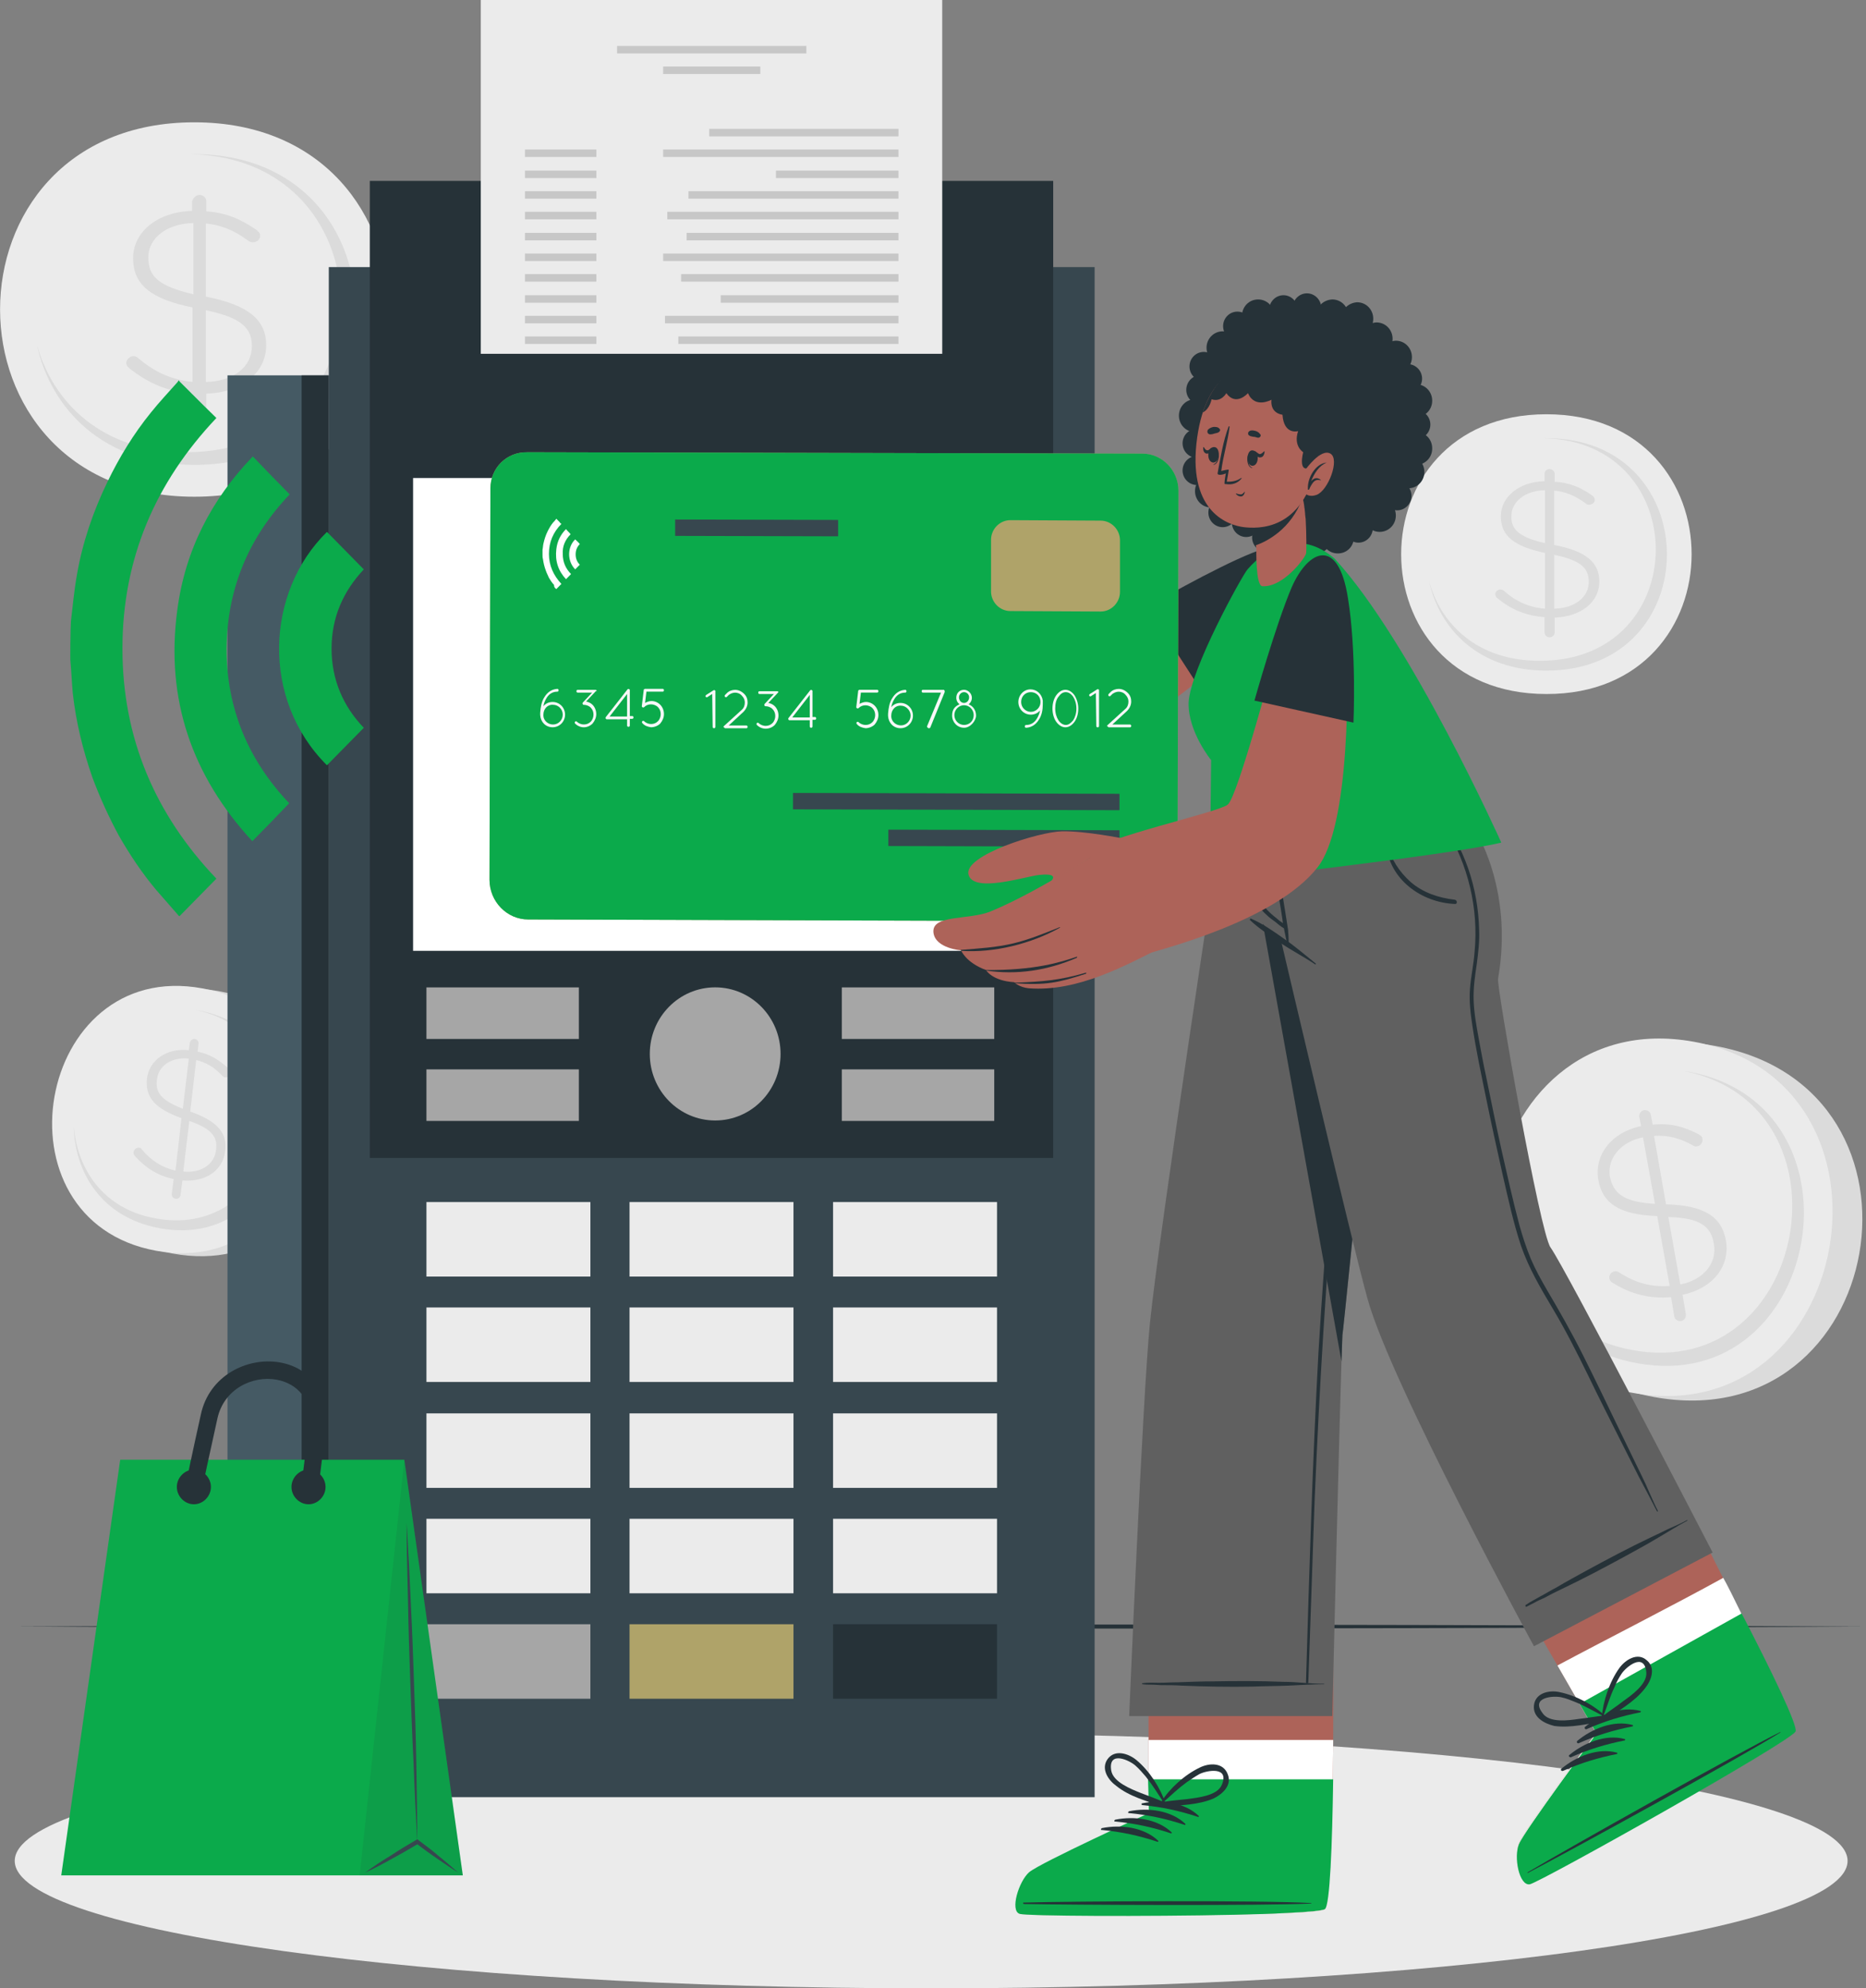<?xml version="1.0" encoding="UTF-8"?>
<svg id="Layer_1" data-name="Layer 1" xmlns="http://www.w3.org/2000/svg" xmlns:xlink="http://www.w3.org/1999/xlink" viewBox="0 0 627 668">
  <rect x="0" y="0" width="627" height="668" fill="#808080" stroke="none"/>
  <defs>
    <style>
      .cls-1 {
        fill: #606060;
      }

      .cls-1, .cls-2, .cls-3, .cls-4, .cls-5, .cls-6, .cls-7, .cls-8, .cls-9, .cls-10, .cls-11, .cls-12, .cls-13, .cls-14, .cls-15, .cls-16 {
        stroke-width: 0px;
      }

      .cls-2 {
        fill: #ad6359;
      }

      .cls-3 {
        fill: #37474f;
      }

      .cls-4 {
        fill: none;
      }

      .cls-5 {
        fill: #c7c7c7;
      }

      .cls-6 {
        fill: #fff;
      }

      .cls-7 {
        fill: #afa369;
      }

      .cls-8 {
        fill: #f8f8f8;
      }

      .cls-9, .cls-16 {
        fill: #263238;
      }

      .cls-17 {
        clip-path: url(#clippath);
      }

      .cls-10 {
        fill: #a6a6a6;
      }

      .cls-11 {
        fill: #dbdbdb;
      }

      .cls-12 {
        fill: #ebebeb;
      }

      .cls-13 {
        fill: #455a64;
      }

      .cls-14 {
        fill: #0baa4b;
      }

      .cls-15 {
        fill: #ffc727;
      }

      .cls-16 {
        isolation: isolate;
        opacity: .1;
      }
    </style>
    <clipPath id="clippath">
      <rect class="cls-4" x="0" y="0" width="627" height="668"/>
    </clipPath>
  </defs>
  <g class="cls-17">
    <g>
      <path class="cls-12" d="M65.3,166.88c87.12,0,86.96-125.79,0-125.79-87.12,0-86.96,125.79,0,125.79Z"/>
      <path class="cls-11" d="M62.51,151.93c69.01,0,69.32-98.87,1.39-100.13h1.39c72.11,0,72.26,104.38,0,104.38-30.64,0-48.28-18.89-52.92-40.46,5.42,19.68,22.13,36.21,50.13,36.21Z"/>
      <path class="cls-11" d="M67,65.49c1.24,0,2.32.94,2.32,2.05v3.46c6.81.47,11.61,2.68,16.71,6.14.77.63,1.39,1.1,1.39,2.05,0,1.26-1.08,2.2-2.47,2.2-.62,0-1.08-.16-1.7-.63-4.64-3.46-9.13-5.2-14.08-5.67v24.56c14.24,2.83,20.27,7.71,20.27,16.37,0,9.29-8.36,15.9-20.12,16.22v6.77c0,1.1-1.08,2.05-2.32,2.05s-2.32-.95-2.32-2.05v-6.77c-8.2-.63-14.86-3.46-21.2-8.5-.62-.47-1.08-1.1-1.08-1.89s1.08-2.2,2.32-2.2c.77,0,1.39.32,1.7.63,5.26,4.57,10.99,7.24,18.26,8.03v-25.03c-14.08-2.83-19.96-7.71-19.96-16.53,0-8.82,8.2-15.59,19.81-15.9v-3.15c.31-1.1,1.24-2.2,2.48-2.2ZM64.99,98.87v-23.93c-9.13.16-15.16,5.2-15.16,11.49s3.1,9.6,15.16,12.44ZM69.17,104.22v24.09c9.44-.16,15.47-5.19,15.47-11.96,0-5.98-3.25-9.6-15.47-12.12Z"/>
      <path class="cls-12" d="M519.61,139.17c-64.99,0-65.15,93.99,0,93.99,64.99.16,65.14-93.99,0-93.99Z"/>
      <path class="cls-11" d="M517.6,221.99c51.37,0,51.68-73.84.93-74.78h1.08c54,0,54,78.09,0,78.09-22.75,0-36.05-14.01-39.46-30.23,3.87,14.64,16.4,27.08,37.45,26.92Z"/>
      <path class="cls-11" d="M520.69,157.59c.93,0,1.7.79,1.7,1.57v2.68c5.11.32,8.67,1.89,12.53,4.57.62.47.93.79.93,1.57s-.77,1.57-1.86,1.57c-.46,0-.77,0-1.24-.47-3.4-2.52-6.81-3.94-10.52-4.25v18.26c10.68,2.05,15.17,5.82,15.17,12.28,0,6.93-6.19,11.81-15.01,12.12v5.04c0,.79-.77,1.58-1.7,1.58s-1.7-.79-1.7-1.58v-5.19c-6.19-.47-11.14-2.52-15.78-6.3-.46-.32-.77-.79-.77-1.42,0-.79.77-1.57,1.7-1.57.62,0,1.08.32,1.24.47,3.87,3.46,8.2,5.51,13.77,5.98v-18.74c-10.52-2.2-14.85-5.82-14.85-12.28,0-6.61,6.19-11.65,14.7-11.81v-2.52c0-.94.77-1.57,1.7-1.57ZM519.15,182.47v-17.79c-6.81.16-11.3,3.94-11.3,8.66-.15,4.25,2.17,7.08,11.3,9.13ZM522.24,186.4v18.1c6.96-.16,11.61-3.94,11.61-8.97,0-4.57-2.48-7.24-11.61-9.13Z"/>
      <path class="cls-11" d="M555.67,469.32c78.3,14.33,99.03-103.59,20.73-117.92-78.3-14.33-99.03,103.59-20.73,117.92Z"/>
      <path class="cls-12" d="M548.39,467.9c74.58,13.7,95.32-104.38,20.74-117.92-74.74-13.54-95.47,104.38-20.74,117.92Z"/>
      <path class="cls-11" d="M548.55,453.57c59.11,10.86,75.67-81.87,17.64-93.67.46,0,.77.16,1.24.16,61.9,11.33,44.72,109.26-17.33,97.92-26.31-4.72-38.22-25.19-38.68-46.13,1.24,19.21,12.84,37.31,37.14,41.72Z"/>
      <path class="cls-11" d="M552.38,372.97c1.08-.16,2.17.47,2.32,1.57l.62,3.31c5.88-.63,10.37.63,15.32,3.15.77.47,1.39.79,1.39,1.73.15,1.1-.62,2.2-1.7,2.36-.46.16-.93.16-1.55-.32-4.49-2.52-8.67-3.46-13-3.15l4.02,22.98c12.69.32,18.72,4.09,20.12,12.12,1.55,8.66-4.49,16.22-14.55,18.26l1.08,6.46c.15,1.1-.46,2.2-1.55,2.36-1.08.16-2.17-.47-2.32-1.58l-1.08-6.45c-7.12.63-13.31-.94-19.5-4.72-.62-.31-1.08-.79-1.24-1.57-.15-1.1.62-2.2,1.7-2.36.77-.16,1.24.16,1.55.32,5.26,3.46,10.68,5.04,17.02,4.57l-4.18-23.46c-12.53-.47-18.41-4.09-19.81-12.28-1.39-8.34,4.49-15.9,14.39-17.95l-.62-3.15c-.15-.95.62-2.05,1.55-2.2ZM556.09,404.45l-4.02-22.36c-7.74,1.57-12.07,7.24-11.14,13.22,1.24,5.51,4.33,8.5,15.16,9.13ZM560.58,408.86l4.02,22.67c8.05-1.58,12.38-7.4,11.3-13.54-.93-5.83-4.33-8.82-15.32-9.13Z"/>
      <path class="cls-11" d="M58.03,421.14c58.49,10.71,73.96-77.46,15.47-88.16-58.64-10.71-74.12,77.46-15.47,88.16Z"/>
      <path class="cls-12" d="M52.46,420.2c55.71,10.23,71.18-77.93,15.47-88.16-55.86-10.23-71.33,77.93-15.47,88.16Z"/>
      <path class="cls-11" d="M52.3,409.33c44.26,8.03,56.63-61.24,13.31-70.06.31,0,.62.16.93.16,46.27,8.5,33.58,81.71-12.84,73.21-19.65-3.62-28.63-18.74-28.94-34.48,1.08,14.33,9.75,28.02,27.54,31.17Z"/>
      <path class="cls-11" d="M65.46,349.04c.77.16,1.39.79,1.24,1.73l-.31,2.52c4.33.94,7.27,2.83,10.37,5.67.46.47.77.94.62,1.57-.16.94-.93,1.42-1.7,1.42-.31,0-.62-.16-1.08-.63-2.63-2.83-5.42-4.41-8.67-5.2l-2.01,17.32c8.97,3.15,12.53,7.08,11.76,13.22-.77,6.61-6.65,10.55-14.39,9.92l-.62,4.88c-.15.79-.77,1.42-1.7,1.26-.77-.16-1.39-.79-1.24-1.73l.62-4.88c-5.26-1.1-9.28-3.62-13-7.71-.31-.47-.62-.79-.46-1.42.15-.79.93-1.42,1.7-1.42.62,0,.93.32,1.08.63,3.1,3.62,6.5,5.98,11.3,7.08l2.01-17.63c-8.82-3.15-12.23-6.93-11.61-13.23.77-6.3,6.65-10.39,14.08-9.6l.31-2.36c.16-.95.93-1.42,1.7-1.42ZM61.43,372.49l2.01-16.85c-5.88-.63-10.21,2.52-10.68,6.93-.62,4.09.93,6.93,8.67,9.92ZM63.6,376.59l-2.01,17c6.04.63,10.52-2.52,10.99-7.24.62-4.25-1.24-7.08-8.97-9.76Z"/>
      <path class="cls-9" d="M5.11,546.46c199.15-.95,422.59-.95,621.89,0-199.3.94-422.74.94-621.89,0Z"/>
      <path class="cls-12" d="M620.81,625.18c0-23.65-137.86-42.82-307.93-42.82-170.07,0-307.93,19.17-307.93,42.82,0,23.65,137.86,42.82,307.93,42.82,170.06,0,307.93-19.17,307.93-42.82Z"/>
      <path class="cls-3" d="M110.48,603.77h257.33s0-514.03,0-514.03H110.48s0,514.03,0,514.03Z"/>
      <path class="cls-13" d="M76.44,532.13h34.04s0-406.03,0-406.03h-34.04s0,406.03,0,406.03Z"/>
      <path class="cls-9" d="M101.35,532.13h9.13s0-406.03,0-406.03h-9.13s0,406.03,0,406.03Z"/>
      <path class="cls-12" d="M279.92,428.86h55.09s0-25.03,0-25.03h-55.09s0,25.03,0,25.03Z"/>
      <path class="cls-12" d="M211.53,428.86h55.09s0-25.03,0-25.03h-55.09s0,25.03,0,25.03Z"/>
      <path class="cls-12" d="M143.29,428.86h55.09s0-25.03,0-25.03h-55.09s0,25.03,0,25.03Z"/>
      <path class="cls-12" d="M279.92,464.28h55.09s0-25.03,0-25.03h-55.09s0,25.03,0,25.03Z"/>
      <path class="cls-12" d="M211.53,464.28h55.09s0-25.03,0-25.03h-55.09s0,25.03,0,25.03Z"/>
      <path class="cls-12" d="M143.29,464.28h55.09s0-25.03,0-25.03h-55.09s0,25.03,0,25.03Z"/>
      <path class="cls-12" d="M279.92,499.86h55.09s0-25.03,0-25.03h-55.09s0,25.03,0,25.03Z"/>
      <path class="cls-12" d="M211.53,499.86h55.09s0-25.03,0-25.03h-55.09s0,25.03,0,25.03Z"/>
      <path class="cls-12" d="M143.29,499.86h55.09s0-25.03,0-25.03h-55.09s0,25.03,0,25.03Z"/>
      <path class="cls-12" d="M279.92,535.28h55.09s0-25.03,0-25.03h-55.09s0,25.03,0,25.03Z"/>
      <path class="cls-12" d="M211.53,535.28h55.09s0-25.03,0-25.03h-55.09s0,25.03,0,25.03Z"/>
      <path class="cls-12" d="M143.29,535.28h55.09s0-25.03,0-25.03h-55.09s0,25.03,0,25.03Z"/>
      <path class="cls-9" d="M279.92,570.71h55.09s0-25.03,0-25.03h-55.09s0,25.03,0,25.03Z"/>
      <path class="cls-7" d="M211.53,570.71h55.09s0-25.03,0-25.03h-55.09s0,25.03,0,25.03Z"/>
      <path class="cls-10" d="M143.29,570.71h55.09s0-25.03,0-25.03h-55.09s0,25.03,0,25.03Z"/>
      <path class="cls-9" d="M124.26,389.02h229.63s0-328.25,0-328.25H124.26s0,328.25,0,328.25Z"/>
      <path class="cls-6" d="M138.8,319.44h200.7s0-158.85,0-158.85h-200.7s0,158.85,0,158.85Z"/>
      <path class="cls-12" d="M161.55,118.86h155.05s0-118.86,0-118.86h-155.05s0,118.86,0,118.86Z"/>
      <path class="cls-5" d="M207.35,17.95h63.6s0-2.52,0-2.52h-63.6s0,2.52,0,2.52Z"/>
      <path class="cls-5" d="M222.82,24.87h32.65s0-2.52,0-2.52h-32.65s0,2.52,0,2.52Z"/>
      <path class="cls-5" d="M238.3,45.81h63.6s0-2.52,0-2.52h-63.6s0,2.52,0,2.52Z"/>
      <path class="cls-5" d="M222.82,52.74h79.07s0-2.52,0-2.52h-79.07s0,2.52,0,2.52Z"/>
      <path class="cls-5" d="M260.73,59.83h41.16s0-2.52,0-2.52h-41.16s0,2.52,0,2.52Z"/>
      <path class="cls-5" d="M231.33,66.75h70.56s0-2.52,0-2.52h-70.56s0,2.52,0,2.52Z"/>
      <path class="cls-5" d="M224.22,73.68h77.68s0-2.52,0-2.52h-77.68s0,2.52,0,2.52Z"/>
      <path class="cls-5" d="M230.71,80.76h71.18s0-2.52,0-2.52h-71.18s0,2.52,0,2.52Z"/>
      <path class="cls-5" d="M222.82,87.69h79.07s0-2.52,0-2.52h-79.07s0,2.52,0,2.52Z"/>
      <path class="cls-5" d="M228.86,94.62h73.04s0-2.52,0-2.52h-73.04s0,2.52,0,2.52Z"/>
      <path class="cls-5" d="M242.17,101.7h59.73s0-2.52,0-2.52h-59.73s0,2.52,0,2.52Z"/>
      <path class="cls-5" d="M223.44,108.63h78.45s0-2.52,0-2.52h-78.45s0,2.52,0,2.52Z"/>
      <path class="cls-5" d="M227.93,115.56h73.96s0-2.52,0-2.52h-73.96s0,2.52,0,2.52Z"/>
      <path class="cls-5" d="M176.4,52.74h23.98s0-2.52,0-2.52h-23.98s0,2.52,0,2.52Z"/>
      <path class="cls-5" d="M176.4,59.83h23.98s0-2.52,0-2.52h-23.98s0,2.52,0,2.52Z"/>
      <path class="cls-5" d="M176.4,66.75h23.98s0-2.52,0-2.52h-23.98s0,2.52,0,2.52Z"/>
      <path class="cls-5" d="M176.4,73.68h23.98s0-2.52,0-2.52h-23.98s0,2.52,0,2.52Z"/>
      <path class="cls-5" d="M176.4,80.76h23.98s0-2.52,0-2.52h-23.98s0,2.52,0,2.52Z"/>
      <path class="cls-5" d="M176.4,87.69h23.98s0-2.52,0-2.52h-23.98s0,2.52,0,2.52Z"/>
      <path class="cls-5" d="M176.4,94.62h23.98s0-2.52,0-2.52h-23.98s0,2.52,0,2.52Z"/>
      <path class="cls-5" d="M176.4,101.7h23.98s0-2.52,0-2.52h-23.98s0,2.52,0,2.52Z"/>
      <path class="cls-5" d="M176.4,108.63h23.98s0-2.52,0-2.52h-23.98s0,2.52,0,2.52Z"/>
      <path class="cls-5" d="M176.4,115.56h23.98s0-2.52,0-2.52h-23.98s0,2.52,0,2.52Z"/>
      <path class="cls-10" d="M262.28,354.07c0-12.35-9.84-22.36-21.97-22.36-12.14,0-21.97,10.01-21.97,22.36s9.84,22.36,21.97,22.36c12.14,0,21.97-10.01,21.97-22.36Z"/>
      <path class="cls-10" d="M282.86,349.04h51.22s0-17.32,0-17.32h-51.22s0,17.32,0,17.32Z"/>
      <path class="cls-10" d="M282.86,376.59h51.22s0-17.32,0-17.32h-51.22s0,17.32,0,17.32Z"/>
      <path class="cls-10" d="M143.29,349.04h51.22s0-17.32,0-17.32h-51.22s0,17.32,0,17.32Z"/>
      <path class="cls-10" d="M143.29,376.59h51.22s0-17.32,0-17.32h-51.22s0,17.32,0,17.32Z"/>
      <path class="cls-15" d="M283.33,239.93c0-24.87-19.81-45.03-44.25-45.03s-44.26,20.16-44.26,45.03,19.81,45.03,44.26,45.03,44.25-20.16,44.25-45.03Z"/>
      <path class="cls-9" d="M210.29,216l9.13-5.98,28.01,44.56,13.46-13.86,7.74,7.87-23.06,23.77-35.28-56.36Z"/>
      <path class="cls-2" d="M346.15,629.27c3.71-2.99,40.08-19.68,40.08-19.68l-.31-11.34v-13.7s0-37.94,0-37.94h61.9s.31,17.79.15,37.94c0,4.57-.15,9.13-.15,13.7-.15,3.94-.15,7.71-.31,11.34-.46,17-1.24,31.02-2.63,31.96-3.71,2.2-98.57,2.52-101.97,1.42-3.25-1.1-.46-10.86,3.25-13.7Z"/>
      <path class="cls-6" d="M346.15,629.27c3.71-2.99,40.08-19.68,40.08-19.68l-.31-11.34v-13.7h62.05c0,4.57-.15,9.13-.15,13.7-.15,3.94-.15,7.71-.31,11.34-.47,17-1.24,31.02-2.63,31.96-3.71,2.2-98.57,2.52-101.97,1.42-3.25-1.1-.46-10.86,3.25-13.7Z"/>
      <path class="cls-14" d="M345.84,628.96c3.71-3.15,40.23-19.84,40.23-19.84l-.31-11.34h62.2c-.31,21.88-1.08,42.51-2.79,43.61-.77.47-5.41.95-12.38,1.26-5.11.32-11.3.47-18.1.63-29.4.63-69.94.47-72.11-.32-3.25-1.1-.31-10.86,3.25-14.01Z"/>
      <path class="cls-9" d="M343.98,639.66c16.09.32,80.62.63,96.56-.16.15,0,.15-.16,0-.16-15.94-.95-80.62-.63-96.56-.16-.31,0-.31.16,0,.47Z"/>
      <path class="cls-9" d="M383.91,606.44c6.5.63,12.38,1.89,18.57,3.94.31.16.46-.16.31-.32-4.8-4.57-12.53-5.51-18.88-4.25-.46,0-.46.63,0,.63Z"/>
      <path class="cls-9" d="M379.42,609.12c6.5.63,12.38,1.89,18.57,3.94.31.16.46-.16.31-.32-4.8-4.57-12.53-5.51-18.88-4.25-.46.16-.46.79,0,.63Z"/>
      <path class="cls-9" d="M374.78,611.95c6.5.63,12.38,1.89,18.57,3.94.31.16.46-.16.31-.32-4.8-4.57-12.53-5.51-18.88-4.25-.46.16-.46.79,0,.63Z"/>
      <path class="cls-9" d="M370.29,614.79c6.5.63,12.38,1.89,18.57,3.94.31.16.46-.16.31-.32-4.8-4.57-12.53-5.51-18.88-4.25-.46.16-.46.79,0,.63Z"/>
      <path class="cls-9" d="M375.09,599.99c4.49,3.62,10.21,5.04,15.47,6.93.46.16.93-.32.93-.79q.15,0,.15-.16c-1.7-5.35-5.42-11.02-9.75-14.64-2.63-2.2-7.27-3.78-9.75-.32-2.32,3.31.31,7.09,2.94,8.97ZM373.38,594.79c-1.08-6.93,6.35-3.31,8.2-1.57,1.24,1.1,2.32,2.36,3.4,3.62,2.17,2.68,4.02,5.67,5.88,8.5-2.48-1.1-5.11-2.05-7.58-2.99-3.1-1.26-9.28-3.62-9.9-7.56Z"/>
      <path class="cls-9" d="M412.53,596.05c-1.55-4.09-6.34-3.78-9.44-2.2-4.95,2.36-10.06,6.93-13,11.65,0,.16,0,.32.16.32-.16.47.15,1.1.77,1.1,5.57-.47,11.45-.47,16.71-2.68,2.94-1.42,6.35-4.41,4.8-8.19ZM399.07,604.4c-2.63.32-5.42.47-8.05.95,2.48-2.21,4.95-4.57,7.74-6.61,1.39-.94,2.79-1.89,4.18-2.68,2.32-1.26,10.37-2.83,7.58,3.62-1.55,3.62-8.05,4.25-11.45,4.72Z"/>
      <path class="cls-1" d="M410.21,278.19s-20.58,134.61-23.83,166.41c-2.48,25.03-6.96,131.93-6.96,131.93h68.24s2.17-90.21,3.1-119.18c.15-5.35.31-8.5.31-8.82.46-2.2,17.18-170.35,17.18-170.35h-58.03Z"/>
      <path class="cls-9" d="M438.84,565.19c0,.47.77.47.77,0,.77-20.78,1.39-41.4,2.17-62.19,1.55-36.52,3.71-73.05,6.96-109.57,3.25-36.52,6.96-73.05,12.22-109.26,0-.16-.31-.16-.31,0-2.94,20.47-5.88,40.77-8.2,61.24-4.18,36.21-7.27,72.73-9.44,109.1-2.01,36.84-3.1,73.84-4.18,110.68Z"/>
      <path class="cls-9" d="M383.91,565.82c1.08.16,2.01.16,3.1.16,1.24,0,2.32.16,3.56.16,2.17,0,4.33,0,6.5.16,7.89.32,15.94.47,23.83.32,4.02-.16,7.89-.16,11.91-.32,4.02-.16,8.05-.47,12.07-.47.16,0,.16-.16,0-.16-2.32,0-4.64-.16-6.96-.32-2.17-.16-4.33-.32-6.5-.32-7.89-.32-15.94-.32-23.83-.16-4.02,0-7.89.16-11.91.31-2.17,0-4.18.16-6.19.16-1.86,0-3.71-.16-5.57.16-.31,0-.31.16,0,.32Z"/>
      <path class="cls-9" d="M418.57,278.19l32.19,179.16c.15-5.35.31-8.5.31-8.82.46-2.2,17.18-170.35,17.18-170.35h-49.67Z"/>
      <path class="cls-2" d="M510.48,619.04c1.86-4.57,25.84-36.84,25.84-36.84l-5.57-9.76-7.43-12.91-18.26-31.64,56.94-31.64s26.46,52.9,28.16,56.2c7.74,15.11,13.62,27.87,12.84,29.28-2.17,3.78-85.42,50.38-88.82,51.01-3.4.63-5.42-9.29-3.71-13.7Z"/>
      <path class="cls-6" d="M510.48,619.04c1.86-4.57,25.84-36.84,25.84-36.84l-5.57-9.76-7.43-12.91c14.7-7.87,39.46-20.47,55.71-29.44,2.32,3.94,9.44,19.05,11.14,22.36,7.74,15.11,13.62,27.87,12.84,29.28-2.17,3.78-85.42,50.38-88.82,51.01-3.4.63-5.42-9.29-3.71-13.7Z"/>
      <path class="cls-14" d="M510.48,619.35c1.86-4.41,26-37,26-37l-5.73-9.92,54.47-30.38c10.06,19.36,19.03,37.94,18.1,39.67-2.17,3.78-85.88,50.69-89.28,51.32-3.56.63-5.57-9.29-3.56-13.7Z"/>
      <path class="cls-9" d="M513.58,629.11c14.24-7.4,71.02-38.57,84.64-47.07q.15-.16,0-.16c-14.39,7.08-71.02,38.89-84.8,47.07-.31.16-.15.47.16.16Z"/>
      <path class="cls-9" d="M533.07,580.94c6.03-2.68,11.76-4.41,18.1-5.67.15,0,.31-.47,0-.47-6.34-1.73-13.62,1.26-18.57,5.35-.31.32,0,.94.46.79Z"/>
      <path class="cls-9" d="M530.44,585.66c6.03-2.68,11.76-4.41,18.1-5.67.15,0,.31-.47,0-.47-6.34-1.73-13.62,1.26-18.57,5.35-.31.32,0,.94.46.79Z"/>
      <path class="cls-9" d="M527.81,590.38c6.03-2.68,11.76-4.41,18.1-5.67.15,0,.31-.47,0-.47-6.34-1.73-13.62,1.26-18.57,5.35-.46.32,0,.79.46.79Z"/>
      <path class="cls-9" d="M525.18,594.95c6.03-2.68,11.76-4.41,18.1-5.67.15,0,.31-.47,0-.47-6.34-1.73-13.62,1.26-18.57,5.35-.47.32-.15.95.46.79Z"/>
      <path class="cls-9" d="M522.24,579.84c5.57.79,11.45-.79,16.87-1.57.62-.16.62-.79.46-1.26,0-.16.15-.16,0-.32-4.02-3.94-10.06-7.08-15.47-8.19-3.4-.79-8.2.16-8.67,4.41-.46,4.09,3.56,6.14,6.81,6.93ZM518.37,575.59c-4.33-5.51,3.87-5.98,6.34-5.35,1.55.32,3.1.95,4.64,1.58,3.09,1.26,6.03,2.99,9.13,4.57-2.63.32-5.26.79-8.05,1.1-3.25.47-9.75,1.42-12.07-1.89Z"/>
      <path class="cls-9" d="M553.34,557.79c-3.09-2.83-7.27-.16-9.28,2.68-3.25,4.57-5.42,11.02-5.88,16.69q0,.16.15.16c0,.47.62.79,1.08.47,4.49-3.15,9.75-5.98,13.31-10.55,2.17-2.68,3.71-6.93.62-9.45ZM545.45,571.49c-2.17,1.73-4.49,3.15-6.65,4.88,1.24-3.15,2.17-6.46,3.71-9.6.62-1.58,1.39-2.99,2.32-4.41,1.39-2.21,7.74-7.56,8.36-.47.31,3.94-5.11,7.72-7.74,9.6Z"/>
      <path class="cls-1" d="M495.16,278.03s13.62,19.99,8.2,50.85c-.46,2.68,14.08,85.33,17.64,90.21,5.26,7.4,54.47,102.49,54.47,102.49l-60.04,31.49s-47.97-88.16-55.86-116.5c-5.26-18.73-28.94-119.81-28.94-119.81-16.09-13.07-20.27-38.57-20.27-38.57l84.8-.16Z"/>
      <path class="cls-9" d="M465.76,283.7c1.08,11.81,11.91,19.52,23.06,19.99.93.16.93-1.26,0-1.42-5.42-.63-10.68-2.36-14.85-5.98-3.71-3.31-6.65-7.71-7.74-12.6-.15-.32-.46-.32-.46,0Z"/>
      <path class="cls-9" d="M419.96,309.05c3.09,2.99,6.96,5.35,10.52,7.87,3.71,2.52,7.74,4.57,11.45,7.08.15,0,.31-.16.15-.32-3.56-2.83-6.96-5.82-10.68-8.34-3.56-2.52-7.12-5.04-11.14-6.77-.15,0-.31.32-.31.47Z"/>
      <path class="cls-9" d="M419.65,285.27c.31,2.83.62,5.82.93,8.82.31,2.36.46,5.04,1.24,7.4.77,2.36,1.86,4.25,3.71,5.82.93.95,1.86,1.58,2.94,2.36.93.79,1.86,1.57,2.94,2.2,0,.16.15.47.15.79.15.79.31,1.42.46,2.2.15.63.31,1.58.62,2.2,0,.16.31.16.31,0,.15-.79,0-1.57,0-2.36s-.15-1.57-.15-2.36c-.15-.79-1.7-11.18-2.17-13.22-.93-4.25-2.01-8.5-3.09-12.75-.15-.31-.31-.16-.31,0,.93,4.41,1.55,8.66,2.17,13.07.31,2.2.77,4.41,1.08,6.61.15.94.31,2.05.46,2.99,0,.47.15.79.15,1.1-.62-.47-1.24-.79-1.7-1.26-.93-.79-2.01-1.58-2.94-2.52-1.86-1.73-2.79-3.78-3.41-6.14-.62-2.52-1.08-5.04-1.55-7.4-.62-2.68-1.24-5.19-1.7-7.87,0-.16-.31,0-.15.32Z"/>
      <path class="cls-9" d="M512.8,539.85c.93-.47,1.86-.94,2.78-1.42,1.08-.63,2.17-1.1,3.25-1.57,2.01-1.1,3.87-2.05,5.88-2.99,7.27-3.46,14.39-7.24,21.35-11.02,3.4-1.89,6.96-3.78,10.37-5.83,3.56-2.05,6.96-4.25,10.52-6.14.15,0,0-.32-.15-.16-2.01,1.1-4.18,2.05-6.34,2.99-1.86.94-3.87,1.89-5.88,2.83-7.27,3.46-14.39,7.24-21.35,11.02-3.4,1.89-6.96,3.78-10.37,5.83-1.86.94-3.56,2.05-5.42,2.99-1.55.94-3.25,1.73-4.8,2.83-.15.16-.15.32.15.63Z"/>
      <path class="cls-9" d="M482.79,273.62c1.08,1.58,2.01,2.99,2.94,4.57,7.58,12.28,11.14,27.08,9.75,41.56-.31,4.25-1.24,8.34-1.55,12.44-.31,4.09.15,8.03.77,12.12,1.24,8.5,3.1,17,4.8,25.35,1.7,8.34,3.56,16.69,5.42,25.03,1.86,8.03,3.56,16.06,6.19,23.93,2.63,7.56,6.65,14.33,10.68,21.1,4.33,7.24,8.05,14.64,11.76,22.2,3.71,7.72,7.58,15.27,11.45,22.99,1.86,3.78,3.87,7.56,5.73,11.33,2.01,3.78,4.02,7.56,6.03,11.49.15.16.46,0,.31-.16-1.08-2.05-1.86-3.94-2.79-5.98-1.7-4.09-3.71-7.87-5.57-11.81-1.86-3.78-3.71-7.71-5.57-11.49-3.71-7.71-7.43-15.43-11.3-23.14-3.71-7.4-7.74-14.48-11.92-21.57-2.01-3.46-4.02-7.08-5.57-10.71-1.55-3.78-2.79-7.56-3.87-11.49-2.17-8.19-4.02-16.53-5.88-24.72-1.86-8.34-3.56-16.69-5.26-25.03-.93-4.25-1.7-8.5-2.48-12.75-.77-4.25-1.55-8.5-1.7-12.75-.15-4.25.46-8.34,1.08-12.44.46-3.62.93-7.4.77-11.18-.31-14.17-4.95-28.34-13.93-39.2-.15-.16-.31,0-.31.31Z"/>
      <path class="cls-9" d="M478.45,143.58c0-22.69-17.39-41.09-38.84-41.09-21.45,0-38.84,18.4-38.84,41.09s17.39,41.09,38.84,41.09c21.45,0,38.84-18.4,38.84-41.09Z"/>
      <path class="cls-9" d="M463.6,167.67c3.1,0,5.42,2.52,5.42,5.51,0,3.15-2.48,5.51-5.42,5.51-3.09,0-5.42-2.52-5.42-5.51s2.48-5.35,5.42-5.51Z"/>
      <path class="cls-9" d="M406.96,159.48c3.1,0,5.42,2.52,5.42,5.51,0,3.15-2.48,5.51-5.42,5.51-3.1,0-5.42-2.52-5.42-5.51s2.32-5.35,5.42-5.51Z"/>
      <path class="cls-9" d="M401.55,134.13c3.1,0,5.42,2.52,5.42,5.51,0,3.15-2.48,5.51-5.42,5.51-3.1,0-5.42-2.52-5.42-5.51s2.32-5.51,5.42-5.51Z"/>
      <path class="cls-9" d="M475.82,129.1c3.09,0,5.42,2.52,5.42,5.51,0,3.15-2.47,5.51-5.42,5.51-3.09,0-5.42-2.52-5.42-5.51s2.48-5.35,5.42-5.51Z"/>
      <path class="cls-9" d="M469.01,114.46c3.1,0,5.42,2.52,5.42,5.51,0,3.15-2.48,5.51-5.42,5.51-3.09,0-5.42-2.52-5.42-5.51,0-2.99,2.32-5.35,5.42-5.51Z"/>
      <path class="cls-9" d="M462.51,108.32c3.1,0,5.42,2.52,5.42,5.51,0,3.15-2.48,5.51-5.42,5.51-3.1,0-5.42-2.52-5.42-5.51s2.32-5.35,5.42-5.51Z"/>
      <path class="cls-9" d="M456.01,101.55c3.09,0,5.42,2.52,5.42,5.51,0,3.15-2.48,5.51-5.42,5.51-3.1,0-5.42-2.52-5.42-5.51s2.48-5.35,5.42-5.51Z"/>
      <path class="cls-9" d="M447.66,100.6c3.1,0,5.42,2.52,5.42,5.51,0,3.15-2.48,5.51-5.42,5.51-3.09,0-5.42-2.52-5.42-5.51,0-2.99,2.32-5.35,5.42-5.51Z"/>
      <path class="cls-9" d="M422.74,100.6c3.1,0,5.42,2.52,5.42,5.51,0,3.15-2.32,5.51-5.42,5.51s-5.42-2.52-5.42-5.51c0-2.99,2.32-5.51,5.42-5.51Z"/>
      <path class="cls-9" d="M416.25,116.82c0-3.04-2.43-5.51-5.42-5.51s-5.42,2.47-5.42,5.51c0,3.04,2.43,5.51,5.42,5.51s5.42-2.47,5.42-5.51Z"/>
      <path class="cls-9" d="M473.19,153.03c3.09,0,5.41,2.52,5.41,5.51,0,3.15-2.47,5.51-5.41,5.51-3.1,0-5.42-2.52-5.42-5.51,0-2.99,2.48-5.35,5.42-5.51Z"/>
      <path class="cls-9" d="M449.51,174.91c3.1,0,5.42,2.52,5.42,5.51,0,3.15-2.32,5.51-5.42,5.51s-5.42-2.52-5.42-5.51,2.32-5.51,5.42-5.51Z"/>
      <path class="cls-9" d="M441.93,175.07c3.1,0,5.42,2.36,5.42,5.51,0,3.15-2.48,5.51-5.42,5.51-3.1,0-5.42-2.52-5.42-5.51,0-2.99,2.48-5.51,5.42-5.51Z"/>
      <path class="cls-9" d="M475.82,145.16c3.09,0,5.42,2.36,5.42,5.51,0,3.15-2.47,5.51-5.42,5.51-3.09,0-5.42-2.52-5.42-5.51s2.48-5.51,5.42-5.51Z"/>
      <path class="cls-9" d="M469.48,161.69c2.63,0,4.8,2.2,4.8,4.88s-2.17,4.88-4.8,4.88-4.8-2.21-4.8-4.88,2.17-4.88,4.8-4.88Z"/>
      <path class="cls-9" d="M439.15,98.55c2.63,0,4.8,2.2,4.8,4.88s-2.17,4.88-4.8,4.88-4.8-2.2-4.8-4.88,2.17-4.88,4.8-4.88Z"/>
      <path class="cls-9" d="M475.82,137.76c2.63,0,4.8,2.2,4.8,4.88s-2.17,4.88-4.8,4.88-4.8-2.2-4.8-4.88,2.17-4.88,4.8-4.88Z"/>
      <path class="cls-9" d="M473.04,122.33c2.63,0,4.8,2.2,4.8,4.88s-2.17,4.88-4.8,4.88-4.8-2.2-4.8-4.88,2.17-4.88,4.8-4.88Z"/>
      <path class="cls-9" d="M431.26,99.18c2.63,0,4.8,2.2,4.8,4.88s-2.17,4.88-4.8,4.88-4.8-2.2-4.8-4.88,2.17-4.88,4.8-4.88Z"/>
      <path class="cls-9" d="M456.48,172.55c2.63,0,4.8,2.2,4.8,4.88s-2.17,4.88-4.8,4.88-4.8-2.21-4.8-4.88,2.17-4.88,4.8-4.88Z"/>
      <path class="cls-9" d="M434.2,177.59c2.63,0,4.8,2.2,4.8,4.88s-2.17,4.88-4.8,4.88-4.8-2.21-4.8-4.88c0-2.83,2.17-5.04,4.8-4.88Z"/>
      <path class="cls-9" d="M425.53,175.7c2.63,0,4.8,2.2,4.8,4.88s-2.17,4.88-4.8,4.88-4.8-2.2-4.8-4.88c0-2.83,2.17-5.04,4.8-4.88Z"/>
      <path class="cls-9" d="M418.72,170.66c2.63,0,4.8,2.2,4.8,4.88s-2.17,4.88-4.8,4.88-4.8-2.2-4.8-4.88,2.17-4.88,4.8-4.88Z"/>
      <path class="cls-9" d="M410.83,167.35c2.63,0,4.8,2.2,4.8,4.88s-2.17,4.88-4.8,4.88-4.8-2.2-4.8-4.88c0-2.83,2.17-5.04,4.8-4.88Z"/>
      <path class="cls-9" d="M402.16,153.18c2.63,0,4.8,2.2,4.8,4.88s-2.17,4.88-4.8,4.88-4.8-2.2-4.8-4.88,2.17-4.88,4.8-4.88Z"/>
      <path class="cls-9" d="M402.16,144.05c2.63,0,4.8,2.2,4.8,4.88s-2.17,4.88-4.8,4.88-4.8-2.2-4.8-4.88,2.17-4.88,4.8-4.88Z"/>
      <path class="cls-9" d="M420.58,109.57c0-2.69-2.15-4.88-4.8-4.88s-4.8,2.18-4.8,4.88,2.15,4.88,4.8,4.88,4.8-2.18,4.8-4.88Z"/>
      <path class="cls-9" d="M409.28,123.11c0-2.7-2.15-4.88-4.8-4.88s-4.8,2.18-4.8,4.88,2.15,4.88,4.8,4.88,4.8-2.19,4.8-4.88Z"/>
      <path class="cls-9" d="M403.4,126.11c2.63,0,4.8,2.2,4.8,4.88s-2.17,4.88-4.8,4.88-4.8-2.2-4.8-4.88,2.17-5.04,4.8-4.88Z"/>
      <path class="cls-2" d="M424.14,185.77c-20.89,8.82-45.03,25.98-55.7,26.45-8.82.47-49.83-8.5-59.42-8.34-7.58.16-14.86,30.7-2.79,35.58,10.37,4.25,53.69,13.7,63.6,9.76,27.08-10.71,59.42-43.61,63.91-53.84,3.56-7.87,1.08-14.17-9.59-9.6Z"/>
      <path class="cls-2" d="M323.87,212.38s-23.21-12.28-24.29-13.07c-5.11-3.15-11.3-13.07-15.32-11.02-3.25,1.73.62,6.61.62,6.61,0,0-4.95-5.51-7.58-2.2-2.63,3.31,1.39,8.82,1.39,8.82,0,0-5.57-4.41-8.05-.95-2.48,3.31,1.86,8.5,1.86,8.5,0,0-3.56-2.68-5.73.94-2.01,3.62,9.75,13.85,14.08,17.16,4.18,3.31,21.51,11.02,25.38,12.28l17.64-27.08Z"/>
      <path class="cls-9" d="M284.1,194.59c3.56,8.19,8.05,10.55,15.78,13.38.31,0,.31-.32.15-.32-7.58-3.62-10.83-5.98-15.47-13.22-.31-.32-.62-.16-.46.16Z"/>
      <path class="cls-9" d="M277.91,201.36c4.49,7.87,8.97,10.39,16.87,14.01.15.16.31-.16.15-.16-7.58-4.41-11.14-7.08-16.56-14.17-.15-.32-.46,0-.46.32Z"/>
      <path class="cls-9" d="M272.8,209.7c4.33,6.61,8.98,10.39,17.49,12.91.31,0,.31-.32.15-.32-8.05-3.31-11.76-6.3-17.48-12.91-.31-.32-.46-.16-.16.31Z"/>
      <path class="cls-2" d="M312.11,226.55c-6.34-5.35-2.01-17.16-2.01-17.16-5.26-1.89-15.16-7.4-13.31-12.44,1.39-3.94,19.65,1.73,23.52,4.72,3.71,2.83,10.68,11.18,10.68,11.18,0,0-12.84,19.05-18.88,13.7Z"/>
      <path class="cls-9" d="M296.63,198.53c.46,6.46,7.43,8.82,12.53,11.34-2.01,5.35-2.01,12.91,2.32,17,.15.16.31,0,.15-.16-3.56-4.41-2.79-11.96-1.39-17,.15-.31.15-.63-.15-.79-4.95-2.36-11.91-4.57-13.46-10.39q0-.16,0,0Z"/>
      <path class="cls-9" d="M431.57,201.83c12.22-17.16,1.86-21.1-10.83-16.06-12.69,5.04-35.28,18.1-35.28,18.1l18.72,28.97s17.18-16.37,27.39-31.01Z"/>
      <path class="cls-14" d="M399.38,236.15c.46-11.18,18.1-42.98,19.81-44.87,6.81-7.87,17.79-13.38,29.25-3.62,25.69,27.87,56.01,95.41,56.01,95.41-17.18,4.25-97.95,13.23-97.95,13.23l.46-40.93s-7.74-9.45-7.58-19.21Z"/>
      <path class="cls-2" d="M438.68,174.12c0-.47-.15-.94-.15-1.57,0-.47-.15-1.1-.15-1.57-.15-.63-.15-1.42-.31-2.05,0-.32-.15-.47-.15-.79-.15-.16-.15-.47-.15-.63-.62-4.57-1.08-8.19-1.08-8.19l-2.17,1.26-15.16,9.6,2.63,13.07.16.94s-.31,12.6,2.01,12.75c6.96.47,14.39-9.45,14.7-11.02.15-.63.15-6.3-.15-11.81Z"/>
      <path class="cls-9" d="M436.52,159.32l-2.17,1.26-15.16,9.6,2.63,13.07c3.71-1.26,11.92-5.35,15.78-15.74-.47-4.57-1.08-8.19-1.08-8.19Z"/>
      <path class="cls-2" d="M427.23,122.64c10.21,1.58,20.12,10.08,15.32,33.06-4.8,22.99-20.12,21.88-24.6,21.41-4.95-.63-18.41-4.72-15.94-28.02,2.48-23.3,15.16-28.18,25.22-26.45Z"/>
      <path class="cls-9" d="M405.88,144.37c.46-.47,1.08-.79,1.86-.95.77,0,1.55,0,2.01.63.31.16.31.63,0,.94-.46.47-.93.47-1.55.63-.46.16-.93.31-1.55.31-.77,0-1.24-.79-.77-1.57Z"/>
      <path class="cls-9" d="M423.36,145.79c-.46-.63-1.08-.94-1.86-1.1-.77-.16-1.55-.16-2.01.47-.15.16-.15.63,0,.94.46.47.93.47,1.55.63.46,0,1.08.16,1.55.32.77.16,1.39-.79.77-1.26Z"/>
      <path class="cls-9" d="M420.73,157.28v-.16c-1.39-.63-1.39-2.52-1.39-4.25,0-.16.15,0,0,0-.46,1.42-.31,3.94,1.39,4.41Z"/>
      <path class="cls-9" d="M420.89,156.49c2.32-.16,2.32-5.19-.15-5.19-2.01,0-2.17,5.19.15,5.19Z"/>
      <path class="cls-9" d="M421.66,151.93c.31.94.93,1.89,1.86,1.73.93,0,1.39-1.1,1.39-2.05h-.15c-.46.47-.93.94-1.55.94-.46-.16-.93-.63-1.39-.94-.15-.16-.31.16-.15.32Z"/>
      <path class="cls-9" d="M407.74,156.18v-.16c1.39-.47,1.55-2.36,1.7-4.09.31,1.42,0,3.94-1.7,4.25Z"/>
      <path class="cls-9" d="M407.58,155.39c-2.32-.32-2.01-5.35.47-5.2,2.17.16,1.86,5.35-.47,5.2Z"/>
      <path class="cls-9" d="M407.27,150.82c-.31.94-1.08,1.73-1.86,1.57-.93-.16-1.24-1.26-1.08-2.2h.15c.31.47.62,1.1,1.24,1.1.46,0,.77-.47,1.24-.79.31-.16.31.16.31.32Z"/>
      <path class="cls-9" d="M418.26,165.15c0,.63-.31,1.26-.93,1.58-.77.16-1.55-.16-2.01-.79-.15-.16,0-.16,0-.16.46.16,1.08.32,1.7.32.46,0,.93-.63,1.24-.95.15-.16,0-.16,0,0Z"/>
      <path class="cls-9" d="M409.13,159.01c.93-5.04,1.86-10.86,3.71-15.74.15-.16.31,0,.31.16-.62,5.04-2.17,9.76-2.79,14.8.62-.16,1.86-.47,2.48-.47.15,0-.62,3.78-.62,4.09,1.7,0,3.25-.16,4.8-1.26.15,0,.31,0,.15.16-1.24,1.57-3.1,2.2-5.11,1.89-.31,0-.62,0-.62-.16,0-1.1.46-3.46.46-3.46-.46.32-2.78.95-2.78,0Z"/>
      <path class="cls-9" d="M432.18,122.96c-21.2-8.34-28.01,15.59-28.01,15.59,2.32-1.1,2.94-4.41,2.94-4.41,3.25,1.1,4.95-2.05,4.95-2.05,3.25,4.57,7.27,0,7.27,0,2.32,5.35,7.89,2.2,7.89,2.2-.46,4.72,3.71,5.04,3.71,5.04.46,6.93,5.26,5.51,5.26,5.51-1.7,5.04,1.7,7.08,1.7,7.08,0,0-1.86,6.93,2.17,5.2,4.64-2.05,11.76-26.13-7.89-34.16Z"/>
      <path class="cls-2" d="M437.29,164.05s1.24,3.62,5.11,2.2c3.87-1.42,7.89-11.96,4.64-13.85-3.25-1.89-8.36,5.35-8.36,5.35l-1.39,6.3Z"/>
      <path class="cls-9" d="M439.46,164.21c-.15.31.31.47.46.16.31-.79.77-1.57,1.24-2.2.77-.94,1.55-1.1,2.63-.79v-.16c-1.39-1.1-2.48-.47-3.25.47,1.08-2.68,2.63-5.2,5.26-6.3-3.71.31-6.5,5.04-6.34,8.82Z"/>
      <path class="cls-7" d="M177.17,151.93l206.73.47c6.65,0,12.07,5.67,12.07,12.44l-.31,131.46c0,7.24-5.88,13.23-13.15,13.23l-205.03-.63c-7.12,0-13-5.98-13-13.38l.31-131.46c0-6.77,5.42-12.28,12.38-12.12Z"/>
      <path class="cls-14" d="M177.17,151.93l206.73.47c6.65,0,12.07,5.67,12.07,12.44l-.31,131.46c0,7.24-5.88,13.23-13.15,13.23l-205.03-.63c-7.12,0-13-5.98-13-13.38l.31-131.46c0-6.77,5.42-12.28,12.38-12.12Z"/>
      <path class="cls-7" d="M333,198.68v-17.32c0-3.62,2.94-6.61,6.5-6.61l30.33.16c3.56,0,6.5,2.99,6.5,6.61v17.32c0,3.62-2.94,6.61-6.5,6.61l-30.33-.16c-3.56,0-6.5-2.99-6.5-6.61Z"/>
      <path class="cls-8" d="M239.29,233.16l-1.7,1.1h-.15c-.15,0-.31-.16-.31-.16-.15-.31,0-.47.15-.63l2.48-1.57c.15-.16.46,0,.62.16v12.12c0,.31-.15.47-.46.47s-.46-.16-.46-.47l-.15-11.02Z"/>
      <path class="cls-8" d="M243.31,243.87l5.88-5.35c.77-.63,1.08-1.57,1.08-2.52,0-.79-.31-1.57-.93-2.2-.62-.79-1.55-1.1-2.32-1.1s-1.55.32-2.17.79l-.62.63c-.15.16-.46.16-.62,0-.15-.16-.15-.47,0-.63l.62-.63c.77-.79,1.86-1.1,2.79-1.1,1.08,0,2.17.47,3.1,1.42.77.79,1.08,1.73,1.08,2.83,0,1.1-.46,2.2-1.39,3.15l-4.95,4.57h5.88c.31,0,.46.16.46.47,0,.32-.15.47-.46.47h-6.96c-.15,0-.31,0-.31-.16-.46-.16-.46-.47-.16-.63Z"/>
      <path class="cls-8" d="M261.42,232.69l-3.25,3.46c.77.16,1.55.47,2.17,1.1.77.79,1.24,1.89,1.24,3.15,0,1.1-.46,2.2-1.24,3.15-.77.79-1.86,1.26-3.09,1.26-1.08,0-2.17-.47-2.94-1.26-.15-.16-.15-.47,0-.63.15-.16.46-.16.62,0,.62.63,1.55.94,2.32.94.93,0,1.7-.32,2.32-.94.62-.63.93-1.57.93-2.36,0-.94-.31-1.73-.93-2.36-.62-.63-1.55-.94-2.32-.94-.15,0-.31,0-.31-.16-.15-.16-.15-.47,0-.63l3.1-3.31h-4.8c-.31,0-.46-.16-.46-.47s.15-.47.46-.47h5.88c.31,0,.46.16.46.47q0-.32-.15,0c.15-.16,0-.16,0,0Z"/>
      <path class="cls-8" d="M272.09,241.98h-6.81q-.15,0-.31-.16c-.15-.16-.15-.47,0-.63l7.27-9.29c.15-.16.46-.16.62,0l.15.16v8.82h.77c.31,0,.46.16.46.47,0,.32-.15.47-.46.47h-.77v2.2c0,.32-.15.47-.46.47s-.46-.16-.46-.47v-2.05ZM272.09,241.03v-7.56s-5.88,7.56-5.88,7.56h5.88Z"/>
      <path class="cls-8" d="M287.88,243.24c-.15-.16-.15-.47,0-.63.15-.16.46-.16.62,0,.62.63,1.55.94,2.32.94.93,0,1.7-.31,2.32-.94.62-.63.93-1.57.93-2.36,0-.94-.31-1.73-.93-2.36-.62-.63-1.55-.94-2.32-.94-.93,0-1.7.32-2.32.94-.15.16-.46.16-.62,0l-.15-.16v-.32s.62-5.19.62-5.19c0-.16,0-.32.15-.32,0,0,.15-.16.31-.16h5.88c.31,0,.46.16.46.47s-.15.47-.46.47h-5.42l-.46,3.78c.62-.31,1.39-.63,2.17-.63,1.08,0,2.17.47,2.94,1.26.77.79,1.24,1.89,1.24,3.15,0,1.1-.46,2.2-1.24,3.15-.77.79-2.01,1.26-3.1,1.26-1.08-.16-2.17-.47-2.94-1.42Z"/>
      <path class="cls-8" d="M299.79,234.58c.93-1.57,2.32-2.68,4.33-2.83.31,0,.46.16.46.47,0,.32-.15.47-.46.47-1.7,0-2.94.94-3.71,2.36-.46.79-.77,1.57-.93,2.52.77-.94,1.86-1.42,3.1-1.42,2.32,0,4.18,1.89,4.18,4.25,0,2.36-1.86,4.25-4.18,4.25s-4.02-1.73-4.18-4.09v-.79c.15-1.89.46-3.78,1.39-5.2ZM299.48,240.4v.47c.15,1.57,1.55,2.83,3.25,2.83,1.86,0,3.25-1.57,3.25-3.31s-1.55-3.31-3.25-3.31c-1.86-.16-3.25,1.42-3.25,3.31Z"/>
      <path class="cls-8" d="M311.55,243.87l4.64-11.18h-6.04c-.31,0-.46-.16-.46-.47,0-.32.15-.47.46-.47h6.96c.15,0,.15.16.31.32v.47s-4.8,11.81-4.8,11.81c0,.16-.31.32-.46.32h-.15c-.46-.32-.62-.47-.46-.79Z"/>
      <path class="cls-8" d="M323.93,231.74c1.39,0,2.63,1.26,2.63,2.68,0,.94-.46,1.73-1.08,2.2,1.55.63,2.48,2.05,2.48,3.78s-1.86,4.09-4.02,4.09c-2.32,0-4.02-1.89-4.02-4.09s1.08-3.15,2.48-3.78c-.62-.47-1.08-1.26-1.08-2.2,0-1.57,1.08-2.68,2.63-2.68ZM323.93,243.55c1.86,0,3.25-1.42,3.25-3.31,0-1.73-1.39-3.31-3.25-3.31-1.7,0-3.25,1.42-3.25,3.31s1.55,3.31,3.25,3.31ZM323.93,236.15c.93,0,1.7-.79,1.7-1.89,0-.94-.77-1.73-1.7-1.73s-1.7.79-1.7,1.73c0,1.1.77,1.89,1.7,1.89Z"/>
      <path class="cls-8" d="M346.21,231.59c2.17,0,3.87,1.57,4.18,3.78v1.26c0,1.73-.31,3.62-1.24,5.04-.93,1.57-2.32,2.68-4.33,2.83-.31,0-.46-.16-.46-.47s.15-.47.46-.47c1.7,0,2.94-.94,3.71-2.36.46-.79.77-1.57.93-2.52-.77.94-1.86,1.42-3.1,1.42-2.32,0-4.18-1.89-4.18-4.25,0-2.36,1.86-4.25,4.02-4.25ZM349.62,235.84c0-1.89-1.39-3.31-3.25-3.31s-3.25,1.42-3.25,3.31c0,1.89,1.55,3.31,3.25,3.31s3.25-1.42,3.25-3.31Z"/>
      <path class="cls-8" d="M353.64,238.04c0-1.73.46-3.31,1.24-4.41.77-1.1,1.86-1.89,3.1-1.89s2.32.79,3.1,1.89c.77,1.26,1.24,2.83,1.24,4.41,0,1.73-.46,3.31-1.24,4.41-.77,1.1-1.86,1.89-3.1,1.89s-2.32-.79-3.1-1.89c-.77-1.1-1.24-2.68-1.24-4.41ZM354.57,238.04c0,1.57.46,2.99,1.08,3.94.62.94,1.55,1.57,2.48,1.57s1.7-.63,2.48-1.57c.62-.95,1.08-2.36,1.08-3.94,0-1.57-.46-2.99-1.08-3.94-.62-.94-1.55-1.57-2.48-1.57s-1.7.47-2.48,1.57c-.77.95-1.08,2.36-1.08,3.94Z"/>
      <path class="cls-8" d="M368.19,232.85l-1.7,1.1h-.15c-.15,0-.31-.16-.31-.16-.15-.32,0-.47.16-.63l2.48-1.57c.15-.16.46,0,.62.16v.32s0,11.81,0,11.81c0,.32-.15.47-.46.47s-.46-.16-.46-.47l-.15-11.02Z"/>
      <path class="cls-8" d="M372.21,243.55l5.88-5.35c.77-.63,1.08-1.57,1.08-2.52,0-.79-.31-1.57-.93-2.2-.62-.79-1.55-1.1-2.32-1.1s-1.55.32-2.17.79l-.62.63c-.15.16-.46.16-.62,0-.15-.16-.15-.47,0-.63l.62-.63c.77-.79,1.86-1.1,2.79-1.1,1.08,0,2.17.47,3.1,1.42.77.79,1.08,1.73,1.08,2.83s-.46,2.2-1.39,3.15l-4.95,4.57h5.88c.31,0,.46.16.46.47s-.15.47-.46.47h-6.96c-.15,0-.31,0-.31-.16-.46-.16-.46-.47-.15-.63Z"/>
      <path class="cls-8" d="M200.19,232.22l-3.25,3.46c.77.16,1.55.47,2.17,1.1.77.79,1.24,1.89,1.24,3.15,0,1.1-.46,2.2-1.24,3.15-.77.79-1.86,1.26-2.94,1.26s-2.17-.47-2.94-1.26c-.15-.16-.15-.47,0-.63.15-.16.46-.16.62,0,.62.63,1.55.94,2.32.94.93,0,1.7-.32,2.32-.94.62-.63.93-1.57.93-2.36,0-.94-.31-1.73-.93-2.36-.62-.63-1.55-.94-2.32-.94-.15,0-.31,0-.31-.16-.16-.16-.16-.47,0-.63l3.09-3.31h-4.8c-.31,0-.46-.16-.46-.47,0-.32.15-.47.46-.47h5.88c.31,0,.46.16.46.47q-.15-.16-.31,0Z"/>
      <path class="cls-8" d="M210.71,241.66h-6.81q-.15,0-.31-.16c-.15-.16-.15-.47,0-.63l7.27-9.29c.15-.16.46-.16.62,0l.15.16v8.82s.77,0,.77,0c.31,0,.46.16.46.47s-.15.47-.46.47h-.77v2.2c0,.31-.15.47-.46.47s-.46-.16-.46-.47v-2.05ZM210.71,240.72v-7.56s-5.88,7.56-5.88,7.56h5.88Z"/>
      <path class="cls-8" d="M215.82,242.92c-.15-.16-.15-.47,0-.63.15-.16.46-.16.62,0,.62.63,1.55.95,2.32.95.93,0,1.7-.32,2.32-.95.62-.63.93-1.57.93-2.36,0-.95-.31-1.73-.93-2.36-.62-.63-1.55-.94-2.32-.94-.93,0-1.7.31-2.32.94-.15.16-.46.16-.62,0l-.15-.16v-.31s.62-5.2.62-5.2c0-.16,0-.32.15-.32,0,0,.15-.16.31-.16h5.88c.31,0,.46.16.46.47,0,.32-.15.47-.46.47h-5.42l-.46,3.78c.62-.31,1.39-.63,2.17-.63,1.08,0,2.17.47,2.94,1.26.77.79,1.24,1.89,1.24,3.15,0,1.1-.46,2.2-1.24,3.15-.77.79-2.01,1.26-3.1,1.26-1.08-.16-2.17-.47-2.94-1.42Z"/>
      <path class="cls-8" d="M182.9,234.26c.93-1.57,2.32-2.68,4.33-2.83.31,0,.46.16.46.47,0,.32-.15.47-.46.47-1.7,0-2.94.95-3.71,2.36-.46.79-.77,1.57-.93,2.52.77-.94,1.86-1.42,3.1-1.42,2.32,0,4.18,1.89,4.18,4.25,0,2.36-1.86,4.25-4.18,4.25s-4.02-1.73-4.18-4.09v-.79c.15-1.89.46-3.78,1.39-5.2ZM182.59,240.09v.32s0,.16,0,.16c.15,1.57,1.55,2.83,3.25,2.83,1.86,0,3.25-1.57,3.25-3.31,0-1.89-1.55-3.31-3.25-3.31-1.86-.16-3.25,1.42-3.25,3.31Z"/>
      <path class="cls-3" d="M266.45,271.9l109.71.29v-5.51s-109.7-.29-109.7-.29v5.51Z"/>
      <path class="cls-3" d="M298.48,284.23l77.68.21v-5.51s-77.66-.2-77.66-.2v5.51Z"/>
      <path class="cls-3" d="M226.84,180.04l54.78.14v-5.51s-54.76-.14-54.76-.14v5.51Z"/>
      <path class="cls-6" d="M186.92,197.9c-.46-.32-.77-.63-.77-1.42-.62-.63-1.24-1.57-1.7-2.36-.31-.79-.77-1.57-1.08-2.52-.46-1.26-.77-2.52-.93-3.78-.15-.47-.15-.94-.15-1.42v-1.73c.15-.63.15-1.42.31-2.05.31-1.42.77-2.83,1.39-4.09.46-.94,1.08-2.05,1.86-2.99.31-.32.77-.79,1.08-1.26.46.47.77.79,1.08,1.1.15.32.46.47.62.63-2.79,2.83-4.18,6.14-4.18,10.08s1.55,7.24,4.18,10.08c-.15.16-.46.47-.62.63-.46.47-.77.79-1.08,1.1q-.15,0,0,0Z"/>
      <path class="cls-6" d="M189.09,186.09c0,2.68.93,4.88,2.79,6.77-.62.63-1.08,1.1-1.7,1.73-2.63-2.83-3.71-6.14-3.25-10.07.31-2.68,1.39-4.88,3.25-6.77.46.63,1.08,1.1,1.55,1.73-1.86,1.89-2.79,4.09-2.63,6.61Z"/>
      <path class="cls-6" d="M193.27,181.21c.46.47,1.08.95,1.55,1.58-.93.94-1.39,2.05-1.39,3.46s.46,2.52,1.39,3.46c-.46.47-1.08,1.1-1.55,1.57-2.79-2.83-2.63-7.56,0-10.08Z"/>
      <path class="cls-2" d="M432.96,204.51c-5.41,19.36-17.18,63.29-20.43,65.81-3.25,2.68-42.55,11.18-45.65,15.74-2.94,4.57,7.27,37.31,12.22,36.05,11.3-2.99,49.52-12.75,63.6-30.7,10.83-13.54,10.83-62.03,9.28-85.65-1.39-19.99-12.22-25.5-19.03-1.26Z"/>
      <path class="cls-2" d="M377.1,281.49c-4.8,2.52-27.08,17.63-44.26,24.72-7.43,2.99-19.81.94-19.19,7.08.62,5.35,9.28,5.98,9.28,5.98,0,0,1.55,4.09,8.36,6.61,0,0,2.01,3.62,9.44,4.09,0,0,1.7,1.73,4.95,2.05,16.56,1.26,32.65-7.71,45.8-14.33l-14.39-36.21Z"/>
      <path class="cls-9" d="M356.05,311.72c-9.59,5.35-22.13,8.5-33.11,7.71-.15,0-.15-.32,0-.32,5.88-.47,11.76-.79,17.64-2.2,5.26-1.26,10.21-3.31,15.32-5.35.31-.16.46,0,.15.16Z"/>
      <path class="cls-9" d="M361.78,321.8c-9.9,4.25-19.96,5.82-30.64,4.25v-.16c16.56.16,25.38-2.68,30.48-4.41.46-.16.46,0,.15.32Z"/>
      <path class="cls-9" d="M364.87,327.15c-9.28,2.99-13.31,3.94-24.14,3.15v-.16c9.44-.32,15.32-.79,23.98-3.31.31-.16.46.16.15.31Z"/>
      <path class="cls-2" d="M377.1,281.65s-12.53-2.52-20.27-2.36c-7.74.16-32.96,8.03-31.41,14.48,1.55,6.46,19.19.63,23.83.16,4.64-.47,5.57.47,3.71,2.36,8.98-5.04,19.5-12.28,24.14-14.64Z"/>
      <path class="cls-9" d="M452.92,200.89c-3.25-20.78-13.31-16.22-18.88-3.62-5.42,12.75-12.53,38.1-12.53,38.1l33.27,7.4s1.08-23.93-1.86-41.88Z"/>
      <path class="cls-14" d="M135.86,490.41H40.39s-19.81,139.64-19.81,139.64h134.93s-19.65-139.64-19.65-139.64Z"/>
      <path class="cls-16" d="M155.51,630.06h-34.66s15.01-139.64,15.01-139.64l19.65,139.64Z"/>
      <path class="cls-9" d="M62.36,499.07c0-.16,2.48-11.97,5.11-23.77,2.78-13.23,15.63-19.37,26.31-17.63,10.52,1.73,16.71,10.23,15.63,21.41-1.39,14.01-2.48,20.62-2.48,20.94l-5.72-.94s1.08-6.77,2.48-20.62c1.24-11.96-8.05-14.48-10.83-14.96-8.05-1.42-17.64,3.15-19.81,13.07-2.63,11.81-5.11,23.46-5.11,23.62l-5.57-1.1Z"/>
      <path class="cls-3" d="M131.22,623.45c2.79-1.89,5.73-3.62,8.67-5.35l.46-.16.31.31c2.32,1.73,4.64,3.46,6.81,5.35,2.17,1.73,4.33,3.62,6.5,5.51-2.32-1.42-4.8-3.15-7.12-4.72-2.32-1.57-4.64-3.31-6.96-5.04h.77c-2.94,1.73-5.88,3.46-8.82,5.04-3.09,1.73-6.03,3.31-9.13,4.72,2.79-2.05,5.57-3.93,8.51-5.67Z"/>
      <path class="cls-3" d="M138.95,591.96c-.46-8.97-.77-17.79-1.08-26.76-.31-8.97-.62-17.79-.77-26.76l-.31-13.38c-.15-4.41-.15-8.97-.15-13.38.31,4.41.46,8.97.77,13.38l.62,13.38c.46,8.97.77,17.79,1.08,26.76.31,8.97.62,17.79.77,26.76.15,8.97.31,17.79.31,26.76-.46-8.97-.93-17.79-1.24-26.76Z"/>
      <path class="cls-9" d="M65.15,493.72c-3.1,0-5.73,2.68-5.73,5.83s2.63,5.82,5.73,5.82,5.72-2.68,5.72-5.82-2.63-5.83-5.72-5.83Z"/>
      <path class="cls-9" d="M103.67,493.72c-3.1,0-5.73,2.68-5.73,5.83s2.63,5.82,5.73,5.82,5.72-2.68,5.72-5.82-2.63-5.83-5.72-5.83Z"/>
      <path class="cls-14" d="M60.04,307.63c-2.48-2.83-4.95-5.67-7.43-8.5-4.8-5.67-8.98-11.96-12.69-18.42-3.4-6.3-6.34-12.75-8.82-19.37-3.25-9.29-5.57-18.73-6.65-28.49-.31-3.46-.46-7.09-.77-10.55-.15-.32,0-11.81.15-13.54.62-5.19,1.08-10.39,2.01-15.59,1.86-10.86,5.42-21.25,10.21-31.17,4.02-8.34,8.82-16.22,14.7-23.46,2.78-3.46,5.88-6.77,8.82-10.08.16-.16.31-.47.46-.63h.15c0,.16.15.32.15.32,2.63,2.68,5.26,5.2,7.89,7.87,1.55,1.57,3.09,2.99,4.49,4.41-20.58,21.73-31.57,47.39-31.57,77.46s10.99,55.73,31.57,77.3c-1.55,1.57-2.94,2.99-4.49,4.57-2.63,2.68-5.26,5.35-7.89,8.03q-.15,0-.31-.16Z"/>
      <path class="cls-14" d="M76.13,218.05c0,20.15,7.43,37.47,21.04,51.8-4.02,4.25-8.2,8.5-12.38,12.75-20.27-21.88-29.24-47.7-25.22-77.62,2.63-20.15,11.45-37.15,25.38-51.64,4.18,4.41,8.2,8.5,12.38,12.75-13.77,14.48-21.04,31.64-21.2,51.95Z"/>
      <path class="cls-14" d="M109.86,178.69c4.18,4.25,8.2,8.34,12.38,12.6-6.96,7.4-10.83,16.21-10.83,26.61,0,10.39,3.87,19.36,10.83,26.61-4.18,4.25-8.2,8.34-12.38,12.59-22.28-22.2-20.58-58.25,0-78.4Z"/>
    </g>
  </g>
</svg>